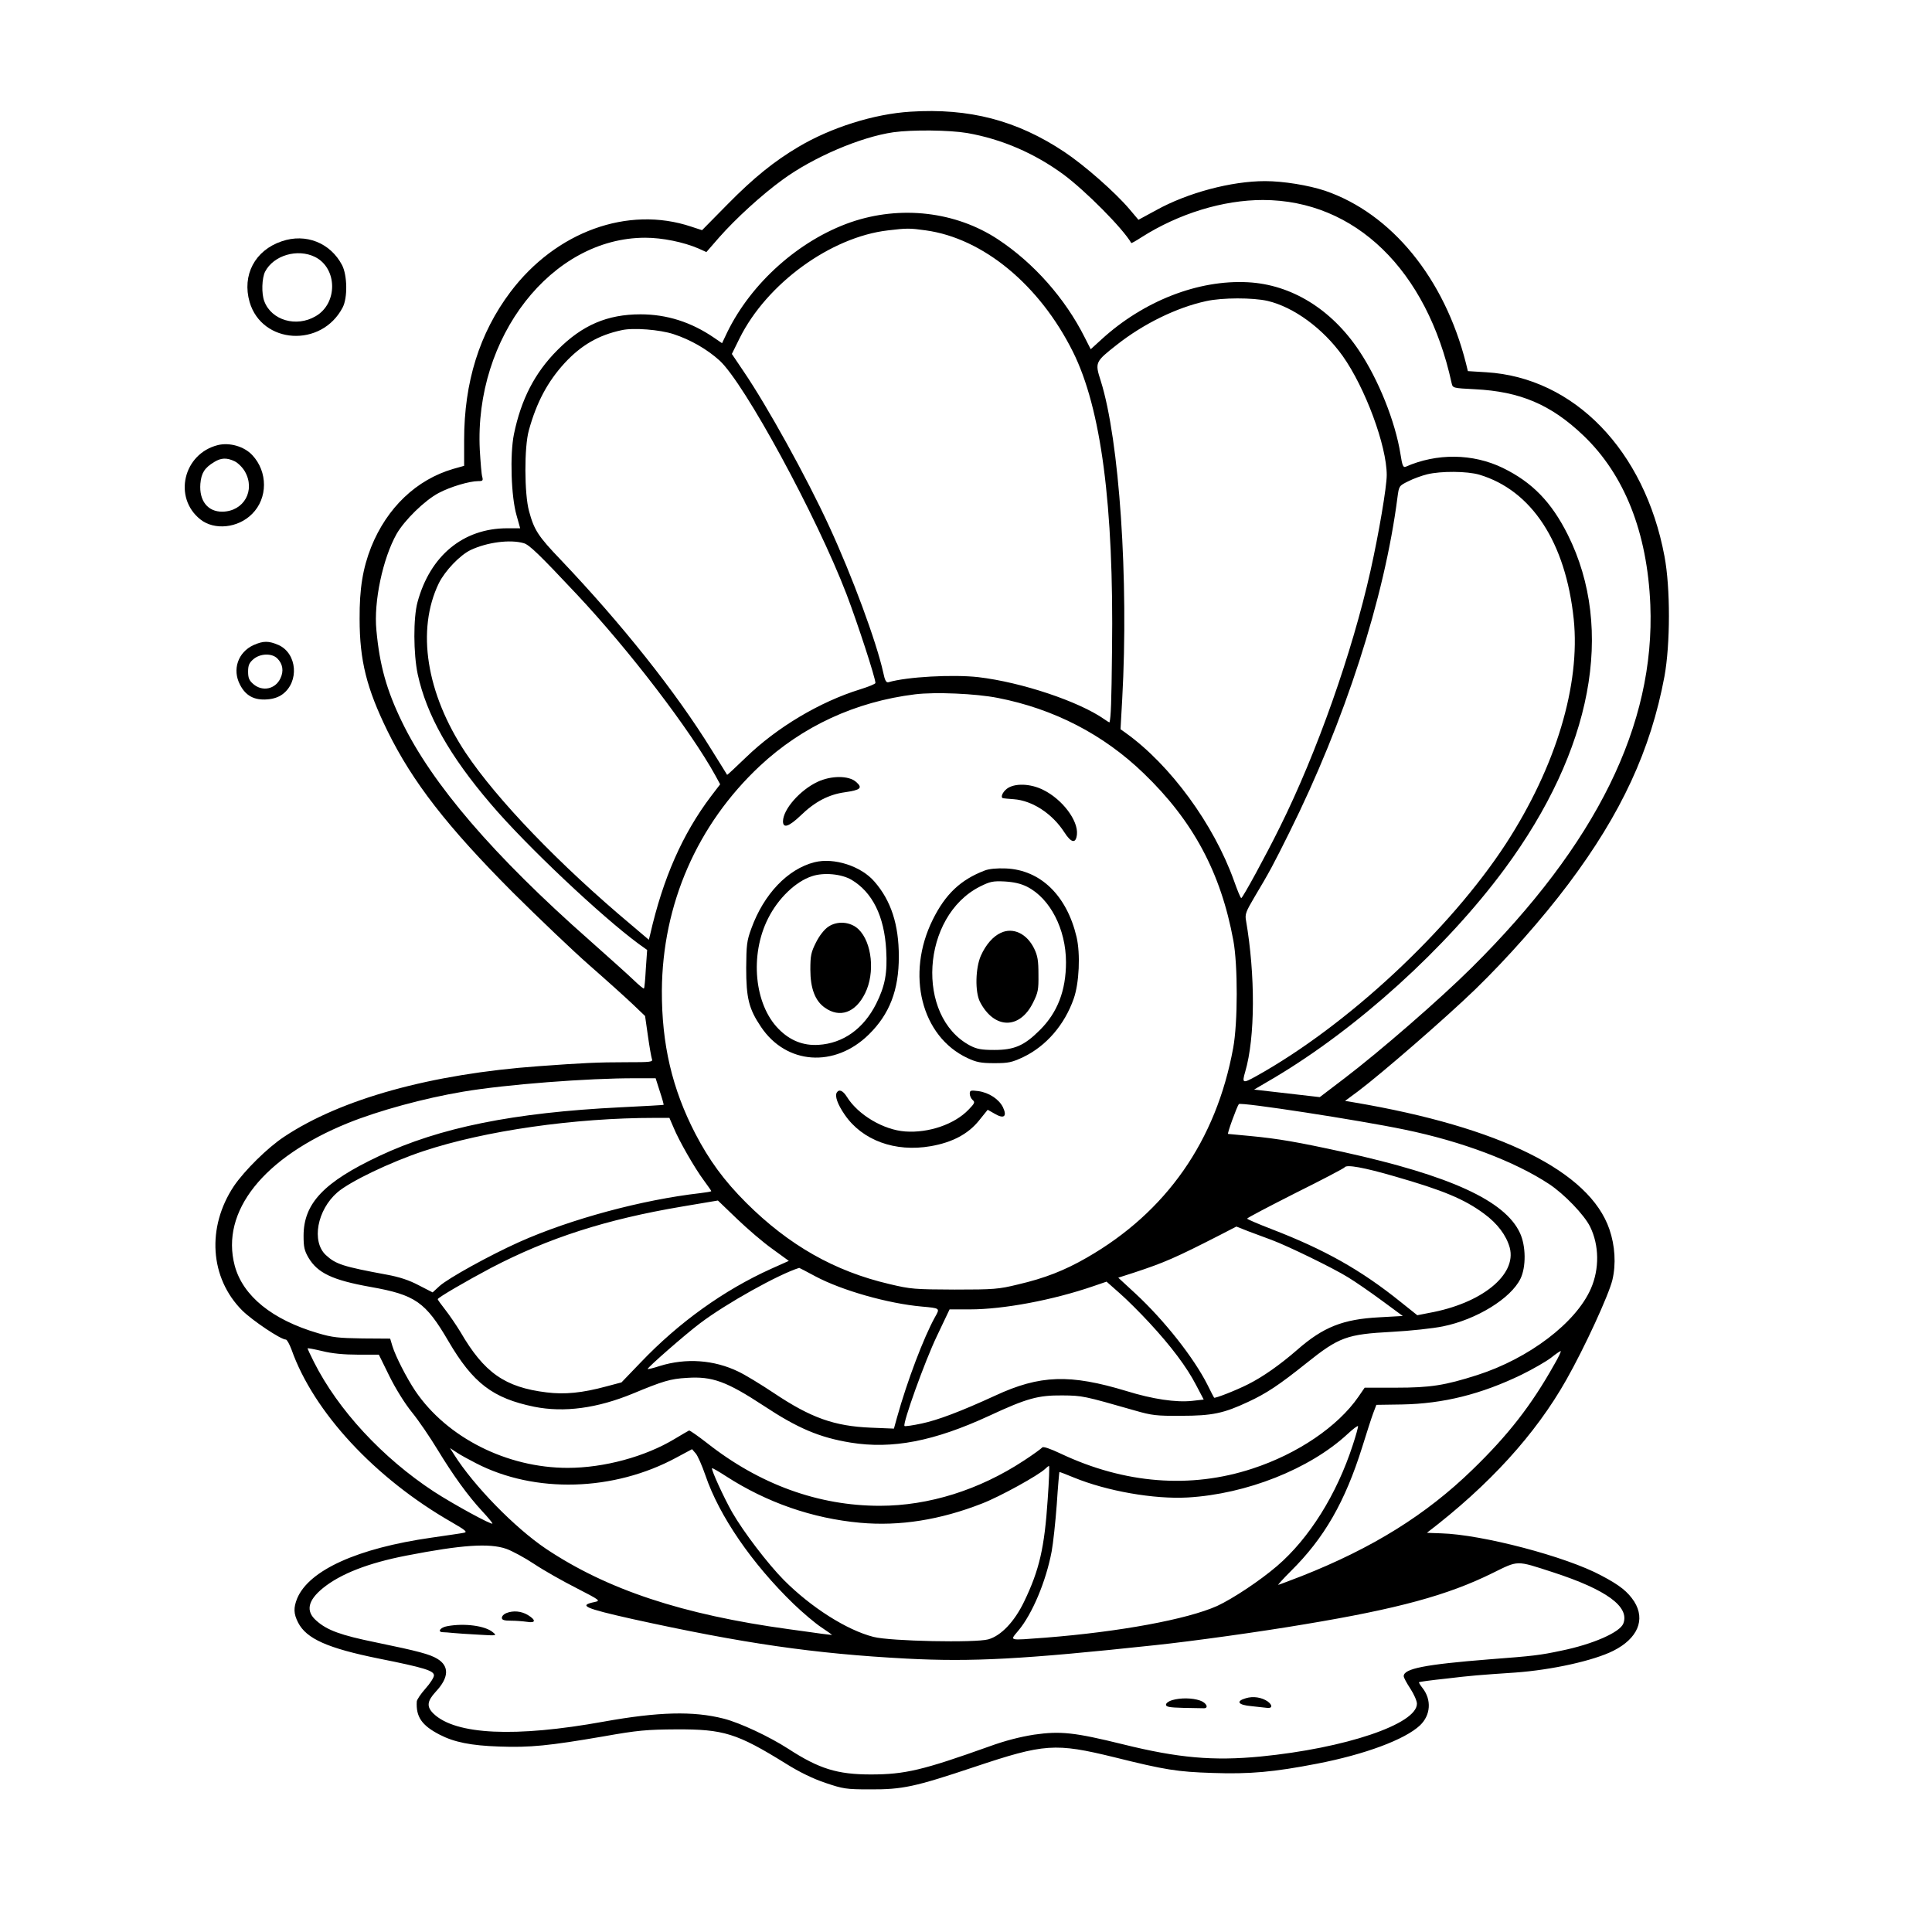 <?xml version="1.0" standalone="no"?>
<!DOCTYPE svg PUBLIC "-//W3C//DTD SVG 20010904//EN"
 "http://www.w3.org/TR/2001/REC-SVG-20010904/DTD/svg10.dtd">
<svg version="1.0" xmlns="http://www.w3.org/2000/svg"
 width="1024pt" height="1024pt" viewBox="0 0 1024 1024"
 preserveAspectRatio="xMidYMid meet">
<g transform="translate(0,1024) scale(0.1,-0.1)"
fill="#000000" stroke="none">
<path d="M4825 9648 c-193 -12 -421 -84 -594 -187 -128 -76 -236 -163 -373
-302 l-137 -139 -58 19 c-335 112 -717 -27 -958 -347 -164 -218 -245 -478
-245 -784 l0 -137 -57 -16 c-196 -57 -352 -206 -436 -415 -44 -112 -62 -220
-61 -380 0 -221 37 -368 148 -595 133 -270 316 -506 665 -856 136 -135 318
-309 406 -386 88 -77 190 -169 227 -204 l67 -64 15 -105 c8 -58 18 -113 21
-122 7 -17 -4 -18 -136 -18 -151 0 -232 -4 -464 -21 -569 -41 -1047 -173
-1349 -374 -88 -58 -210 -179 -266 -261 -146 -219 -128 -488 44 -660 55 -54
204 -154 231 -154 6 0 19 -24 30 -53 117 -331 442 -682 849 -915 74 -43 85
-52 65 -56 -13 -3 -91 -14 -173 -26 -391 -56 -648 -172 -711 -322 -20 -50 -19
-81 5 -128 44 -86 157 -136 429 -191 240 -48 291 -64 291 -89 0 -11 -20 -42
-45 -70 -25 -28 -45 -58 -46 -68 -5 -81 26 -127 121 -176 77 -40 166 -58 316
-63 163 -6 263 4 554 54 180 32 227 36 385 37 250 1 320 -20 581 -182 72 -45
144 -80 210 -102 92 -31 108 -34 234 -34 174 -1 238 13 555 119 371 124 427
128 742 51 269 -67 333 -77 519 -83 198 -7 327 5 554 49 254 49 466 128 546
203 57 54 63 136 13 199 -12 15 -20 29 -18 30 2 2 67 11 144 19 134 16 171 19
365 32 195 14 417 63 522 116 128 65 170 164 110 260 -34 52 -75 86 -174 138
-187 101 -634 218 -850 224 -42 1 -76 3 -75 3 330 252 576 522 739 811 98 173
225 450 244 529 20 84 14 182 -16 269 -105 306 -579 541 -1353 672 l-48 8 69
51 c125 94 465 389 621 540 169 164 355 374 494 559 280 373 436 709 509 1100
31 171 32 468 0 637 -105 561 -479 947 -945 975 l-97 6 -10 41 c-114 451 -394
794 -747 915 -87 29 -221 51 -318 51 -179 0 -411 -62 -577 -154 l-94 -51 -49
58 c-76 89 -236 230 -344 302 -251 167 -504 233 -816 213z m301 -113 c183 -32
357 -107 511 -220 117 -87 314 -285 359 -363 1 -2 26 12 55 31 197 125 431
197 643 197 488 -1 869 -370 1000 -971 6 -26 7 -26 123 -32 240 -12 403 -81
575 -245 218 -208 339 -514 355 -897 26 -636 -285 -1267 -947 -1924 -167 -166
-487 -444 -675 -587 l-130 -99 -174 20 -174 20 104 61 c442 262 913 688 1224
1109 464 629 585 1268 335 1770 -87 174 -189 279 -345 355 -159 77 -350 79
-515 6 -13 -5 -18 7 -27 66 -28 175 -117 396 -220 550 -147 220 -359 350 -589
362 -263 14 -553 -99 -776 -303 l-57 -52 -32 63 c-104 207 -270 394 -459 519
-224 148 -517 182 -781 91 -273 -95 -527 -321 -655 -584 l-27 -57 -41 28
c-122 84 -252 125 -391 125 -176 0 -309 -57 -440 -189 -121 -121 -193 -262
-231 -446 -22 -109 -15 -332 14 -431 l19 -68 -71 0 c-231 -1 -406 -145 -473
-391 -23 -84 -22 -274 1 -383 47 -215 168 -431 388 -688 185 -218 584 -594
782 -740 l46 -33 -7 -100 c-3 -55 -7 -102 -10 -104 -2 -3 -27 18 -56 46 -28
27 -133 121 -232 209 -508 448 -835 828 -995 1159 -81 167 -118 299 -135 485
-15 151 34 380 107 510 42 73 149 178 223 217 62 33 163 63 210 63 24 0 26 3
21 23 -4 12 -9 76 -13 142 -30 598 381 1125 877 1125 90 0 203 -23 282 -57
l42 -19 67 77 c89 101 226 226 336 306 162 119 414 227 588 252 100 14 296 12
391 -4z m-219 -516 c304 -42 603 -289 780 -644 149 -299 217 -813 207 -1580
-3 -288 -6 -351 -13 -383 -1 -2 -13 5 -28 16 -134 94 -438 196 -668 223 -134
15 -378 2 -476 -27 -12 -3 -19 9 -28 53 -36 162 -164 509 -286 773 -120 261
-329 638 -452 819 l-64 95 41 83 c144 290 483 537 787 572 100 12 114 12 200
0z m1812 -374 c139 -33 293 -146 397 -291 120 -169 234 -477 234 -632 0 -63
-42 -310 -86 -507 -97 -433 -284 -964 -480 -1358 -77 -156 -198 -377 -205
-377 -4 0 -21 42 -39 93 -107 298 -336 612 -573 782 l-28 20 9 160 c35 631
-15 1374 -114 1687 -31 97 -30 100 86 191 141 111 316 197 473 231 85 19 248
19 326 1z m-3149 -176 c89 -29 178 -80 244 -140 132 -121 514 -824 673 -1239
59 -155 153 -443 153 -470 0 -5 -37 -20 -82 -34 -213 -66 -440 -201 -605 -361
-54 -52 -98 -93 -99 -92 -1 1 -37 61 -82 132 -190 308 -475 666 -799 1007
-121 126 -142 159 -169 259 -25 91 -26 339 -1 428 41 149 100 259 190 357 88
95 180 148 302 174 61 14 202 3 275 -21z m4271 -745 c277 -83 457 -357 500
-765 36 -349 -94 -781 -358 -1189 -300 -461 -843 -966 -1325 -1234 -72 -40
-76 -38 -58 24 53 181 54 511 4 802 -6 32 0 47 43 120 83 139 101 173 187 346
293 589 504 1240 573 1777 8 59 8 60 57 84 27 14 72 30 100 37 74 18 212 17
277 -2z m-5065 -363 c29 -8 82 -59 281 -271 279 -297 602 -720 735 -961 l25
-46 -49 -64 c-151 -200 -254 -434 -322 -732 l-7 -28 -92 78 c-383 321 -714
666 -879 913 -209 315 -262 651 -142 899 33 66 112 149 169 176 87 41 209 57
281 36z m2512 -820 c298 -58 561 -194 774 -400 262 -252 409 -527 475 -886 24
-130 24 -436 -1 -570 -90 -491 -354 -869 -776 -1111 -118 -68 -223 -109 -365
-142 -102 -25 -127 -27 -335 -27 -212 1 -232 2 -345 29 -292 68 -534 206 -760
431 -118 118 -196 225 -270 367 -123 238 -178 474 -177 758 3 457 187 879 519
1190 226 211 507 341 823 380 107 13 321 4 438 -19z m-1791 -2085 c13 -39 22
-71 20 -72 -1 -1 -104 -7 -229 -13 -566 -28 -957 -107 -1278 -258 -293 -138
-401 -251 -401 -423 0 -59 4 -78 26 -116 48 -81 127 -119 329 -155 237 -42
291 -79 413 -288 130 -222 235 -302 454 -347 159 -32 335 -8 524 70 159 66
198 78 286 83 135 9 210 -19 407 -148 180 -119 295 -168 460 -195 221 -36 443
7 735 142 200 93 259 109 387 108 108 -1 112 -2 385 -80 90 -26 115 -29 245
-28 165 0 226 13 356 74 97 45 163 89 307 204 175 140 215 154 455 167 95 5
217 18 270 29 178 36 360 148 411 253 30 62 29 174 -3 242 -79 171 -369 304
-936 429 -242 53 -346 71 -494 85 -60 6 -113 11 -117 11 -6 0 46 143 57 158 9
12 638 -85 878 -135 306 -63 585 -169 767 -289 80 -53 186 -163 217 -226 48
-98 50 -223 4 -328 -79 -181 -328 -370 -602 -458 -172 -55 -249 -67 -431 -67
l-166 0 -33 -48 c-109 -158 -323 -303 -562 -381 -328 -108 -678 -80 -1015 79
-57 27 -95 40 -99 33 -4 -5 -47 -37 -98 -70 -236 -155 -503 -239 -763 -239
-325 0 -637 113 -916 333 -49 38 -92 68 -95 66 -4 -2 -39 -22 -77 -45 -156
-94 -374 -153 -566 -153 -322 0 -640 160 -808 408 -46 69 -104 182 -121 237
l-12 40 -146 1 c-127 2 -160 5 -237 28 -242 71 -398 197 -441 358 -76 287 152
574 601 756 164 66 402 131 610 166 224 38 663 72 915 71 l105 0 22 -69z m73
-192 c28 -69 113 -217 161 -281 21 -29 39 -54 39 -56 0 -3 -27 -7 -59 -11
-307 -35 -686 -137 -959 -259 -156 -70 -375 -191 -422 -233 l-37 -34 -74 38
c-51 27 -103 44 -169 56 -232 43 -270 55 -323 104 -77 72 -46 239 61 332 67
58 282 161 457 219 325 108 800 176 1227 176 l76 0 22 -51z m3822 -259 c258
-74 370 -121 474 -198 71 -52 118 -115 136 -180 38 -144 -149 -296 -429 -346
l-61 -12 -89 71 c-210 169 -402 277 -685 386 -70 27 -128 52 -128 55 0 4 115
64 255 135 141 70 259 132 262 137 10 16 103 -1 265 -48z m-3299 -384 l88 -64
-94 -42 c-250 -113 -488 -283 -692 -497 l-101 -105 -79 -21 c-129 -35 -222
-44 -318 -32 -221 27 -331 104 -457 321 -22 36 -58 89 -80 117 -22 28 -40 53
-40 56 0 8 149 95 283 166 305 159 609 257 1012 325 l190 32 101 -97 c55 -53
139 -125 187 -159z m2647 47 c86 -32 328 -150 405 -198 38 -23 119 -79 180
-124 l110 -81 -125 -7 c-191 -10 -296 -51 -434 -172 -92 -80 -183 -144 -261
-183 -65 -33 -176 -76 -180 -71 -2 2 -17 32 -35 68 -72 143 -228 341 -381 483
l-92 85 84 27 c161 53 220 79 453 198 l89 46 66 -26 c36 -13 91 -34 121 -45z
m-2418 -193 c141 -75 385 -144 563 -160 99 -9 98 -8 70 -57 -59 -107 -146
-335 -201 -532 l-16 -58 -122 5 c-194 8 -318 52 -515 184 -69 46 -153 97 -187
113 -130 63 -278 73 -417 30 -33 -11 -63 -18 -64 -16 -5 5 201 185 277 242
140 106 417 260 526 294 1 0 40 -20 86 -45z m1770 -246 c114 -123 198 -234
248 -331 l40 -76 -62 -7 c-85 -9 -208 9 -347 52 -300 91 -459 86 -696 -24
-185 -85 -305 -130 -390 -148 -47 -10 -88 -16 -91 -13 -11 12 108 344 172 477
l67 141 108 0 c177 0 439 49 654 123 l70 24 69 -61 c38 -33 109 -104 158 -157z
m-4196 -169 l112 0 55 -112 c33 -67 82 -146 120 -193 36 -44 97 -134 137 -200
81 -133 159 -242 237 -326 29 -31 53 -60 53 -64 0 -11 -207 102 -310 169 -273
179 -508 433 -636 687 -19 38 -34 70 -34 72 0 3 35 -4 78 -14 51 -13 115 -19
188 -19z m6342 -52 c-121 -216 -244 -374 -434 -558 -246 -239 -529 -415 -906
-564 -65 -25 -120 -46 -123 -46 -3 0 27 33 67 73 177 175 287 367 378 657 23
74 49 155 58 179 l17 45 135 2 c220 4 420 54 635 158 61 30 130 70 155 89 25
20 48 36 52 36 4 1 -11 -32 -34 -71z m-1068 -427 c-85 -262 -231 -495 -401
-641 -91 -78 -234 -173 -318 -212 -159 -71 -516 -137 -910 -168 -202 -15 -189
-18 -143 38 73 87 146 260 176 419 8 43 20 155 27 248 6 94 13 171 14 173 1 1
35 -12 76 -29 175 -72 425 -116 604 -106 312 18 647 151 847 336 29 27 54 46
56 42 1 -4 -11 -49 -28 -100z m-4648 -96 c313 -162 732 -150 1064 30 l82 44
19 -22 c11 -12 34 -65 52 -117 73 -215 247 -468 467 -681 49 -47 115 -103 147
-124 31 -21 57 -39 57 -40 0 -1 -26 2 -57 6 -32 5 -110 15 -173 24 -562 77
-961 209 -1286 426 -165 111 -382 333 -487 499 l-22 35 35 -23 c19 -13 65 -38
102 -57z m3031 -192 c-17 -256 -44 -374 -125 -542 -51 -106 -122 -181 -190
-200 -69 -19 -519 -10 -608 13 -142 36 -332 157 -476 302 -85 86 -213 254
-273 358 -44 77 -113 228 -107 234 2 2 35 -17 72 -41 218 -141 460 -225 713
-248 209 -19 424 15 646 102 96 37 300 150 335 184 8 8 17 15 20 15 3 0 0 -80
-7 -177z m-2870 -262 c31 -11 98 -47 149 -81 51 -34 152 -91 223 -127 126 -65
129 -67 97 -74 -88 -18 -55 -33 199 -90 586 -129 962 -184 1454 -210 348 -18
614 -4 1315 71 200 21 565 72 795 111 494 82 758 154 993 270 143 70 124 70
325 5 282 -92 405 -182 371 -271 -18 -47 -162 -110 -329 -144 -113 -24 -146
-28 -383 -46 -339 -27 -452 -49 -452 -89 0 -8 16 -37 35 -66 19 -29 35 -65 35
-80 0 -108 -379 -236 -829 -280 -250 -24 -436 -8 -730 65 -256 63 -330 71
-470 51 -76 -12 -154 -32 -239 -63 -350 -125 -445 -148 -627 -148 -177 0 -274
30 -437 136 -101 65 -256 138 -343 160 -161 41 -345 36 -635 -16 -469 -85
-785 -70 -902 42 -38 37 -35 66 12 117 70 75 72 135 8 174 -40 24 -98 40 -326
87 -186 38 -258 64 -315 115 -58 50 -46 107 35 173 94 76 241 133 442 172 293
57 439 67 529 36z"/>
<path d="M4333 6096 c-93 -44 -182 -145 -183 -209 0 -39 31 -29 93 30 76 74
149 112 236 124 83 12 95 23 58 55 -39 34 -131 34 -204 0z"/>
<path d="M5336 6059 c-24 -19 -35 -48 -18 -50 4 -1 29 -3 55 -5 98 -7 204 -76
268 -175 37 -58 62 -62 67 -11 7 73 -77 185 -178 235 -69 35 -154 37 -194 6z"/>
<path d="M4317 5670 c-142 -36 -269 -169 -335 -352 -24 -65 -26 -88 -27 -208
0 -160 14 -217 78 -312 134 -201 391 -219 572 -41 110 108 159 235 159 413 0
169 -41 296 -129 397 -70 82 -214 129 -318 103z m196 -93 c111 -66 174 -193
184 -372 7 -122 -6 -191 -53 -285 -67 -133 -175 -210 -306 -218 -81 -5 -151
23 -211 84 -129 130 -154 392 -56 586 53 106 146 196 233 224 62 21 156 12
209 -19z"/>
<path d="M4390 5328 c-21 -14 -47 -47 -65 -83 -26 -52 -30 -69 -30 -144 0 -99
25 -166 77 -202 79 -56 162 -27 213 76 54 108 37 271 -35 340 -42 40 -112 46
-160 13z"/>
<path d="M5219 5626 c-128 -49 -208 -125 -275 -260 -144 -290 -61 -620 184
-734 47 -22 71 -27 142 -27 75 0 93 4 153 32 121 58 219 170 268 310 29 82 36
237 15 327 -52 220 -191 355 -374 363 -49 2 -90 -2 -113 -11z m225 -86 c122
-62 206 -225 206 -400 0 -150 -45 -267 -139 -360 -82 -82 -135 -105 -241 -105
-69 0 -93 5 -128 23 -291 154 -259 686 52 843 54 27 69 30 131 27 49 -3 85
-11 119 -28z"/>
<path d="M5305 5296 c-42 -19 -80 -63 -106 -121 -29 -65 -32 -192 -5 -245 75
-145 210 -148 281 -5 27 54 30 69 29 150 0 73 -4 99 -23 138 -39 79 -111 113
-176 83z"/>
<path d="M4435 4449 c-11 -18 4 -62 42 -117 93 -136 267 -200 456 -167 115 20
199 65 256 136 l46 57 37 -21 c49 -29 67 -15 44 34 -21 43 -74 78 -131 86 -40
5 -45 4 -45 -14 0 -11 7 -26 15 -33 14 -12 11 -18 -22 -52 -74 -77 -211 -124
-335 -115 -115 8 -250 88 -309 183 -21 34 -42 43 -54 23z"/>
<path d="M2683 1690 c-13 -5 -23 -16 -23 -25 0 -11 12 -15 48 -15 26 0 64 -3
85 -6 47 -8 49 9 5 36 -35 21 -78 25 -115 10z"/>
<path d="M2371 1621 c-37 -6 -55 -31 -24 -32 10 0 34 -2 53 -4 19 -2 80 -6
135 -9 99 -6 100 -6 77 13 -40 34 -150 49 -241 32z"/>
<path d="M6603 1239 c-55 -16 -41 -36 30 -42 34 -4 71 -8 82 -9 29 -4 31 14 4
34 -32 22 -77 29 -116 17z"/>
<path d="M6213 1229 c-18 -5 -33 -16 -33 -24 0 -12 18 -15 90 -17 50 -1 98 -2
108 -2 31 -2 18 29 -18 41 -41 14 -102 15 -147 2z"/>
<path d="M1493 8961 c-142 -48 -211 -179 -170 -322 66 -224 381 -243 493 -29
27 51 25 171 -3 225 -62 118 -192 170 -320 126z m177 -83 c119 -60 121 -246 3
-314 -102 -60 -234 -22 -272 79 -16 41 -13 123 4 157 45 87 172 124 265 78z"/>
<path d="M1155 7881 c-184 -46 -238 -279 -93 -394 74 -59 200 -46 274 29 84
83 84 224 1 312 -43 46 -120 68 -182 53z m89 -86 c18 -9 42 -33 54 -54 57
-100 -5 -211 -119 -213 -78 -1 -124 58 -117 148 5 57 22 84 73 115 37 23 67
24 109 4z"/>
<path d="M1344 6821 c-83 -38 -114 -130 -72 -210 30 -59 76 -83 143 -78 33 2
62 12 82 27 90 66 78 216 -20 261 -53 23 -81 23 -133 0z m126 -71 c29 -29 35
-67 16 -106 -27 -57 -95 -71 -143 -30 -22 19 -28 32 -28 66 0 34 6 47 28 66
36 31 98 33 127 4z"/>
</g>
</svg>
